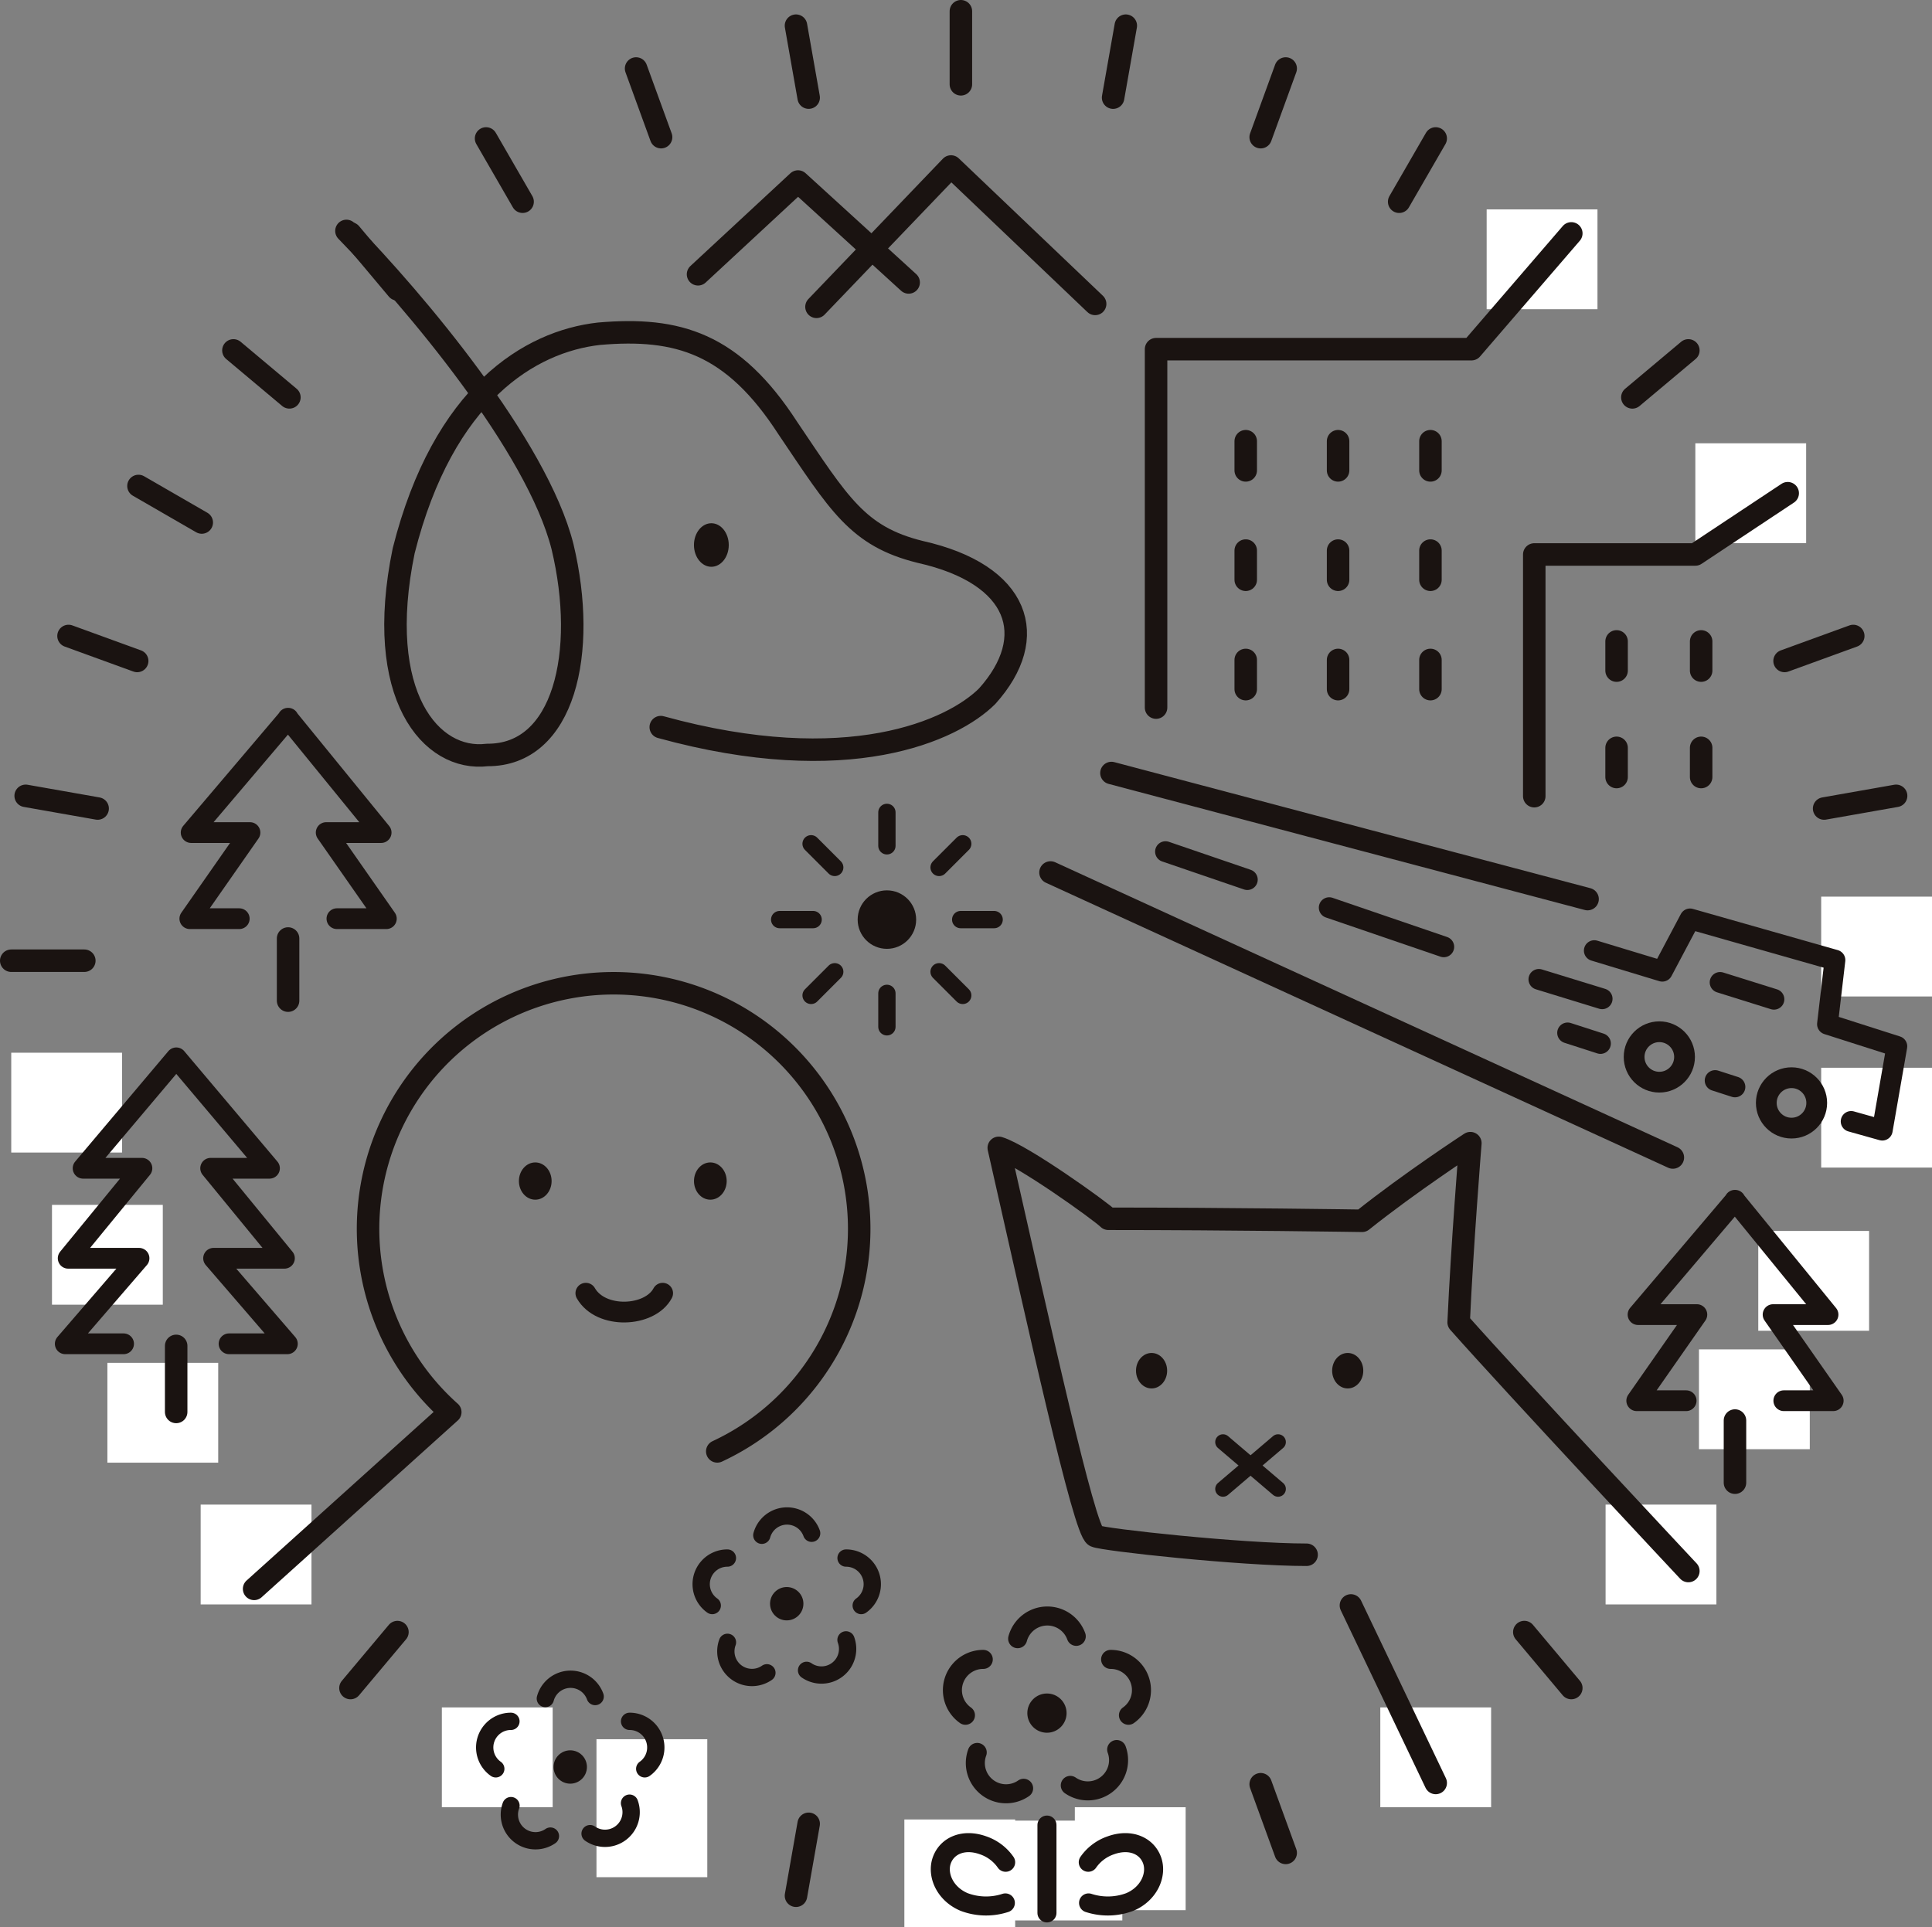 <svg xmlns="http://www.w3.org/2000/svg" width="474.764" height="473.648" viewBox="0 0 474.764 473.648">
  <rect x="0" y="0" width="474.764" height="473.648" fill="#808080" stroke="none"/>
  <g id="グループ_2074" data-name="グループ 2074" transform="translate(-131.099 -159.037)">
    <g id="グループ_2026" data-name="グループ 2026" transform="translate(367.225 161.801)">
      <line id="線_317" data-name="線 317" y2="17.963" transform="translate(0 448.763)" fill="none" stroke="#1a1311" stroke-linecap="round" stroke-miterlimit="10" stroke-width="5.528"/>
      <line id="線_318" data-name="線 318" y2="17.957" fill="none" stroke="#1a1311" stroke-linecap="round" stroke-miterlimit="10" stroke-width="5.528"/>
    </g>
    <g id="グループ_2027" data-name="グループ 2027" transform="translate(326.702 165.346)">
      <line id="線_319" data-name="線 319" x2="3.119" y2="17.69" transform="translate(77.927 441.945)" fill="none" stroke="#1a1311" stroke-linecap="round" stroke-miterlimit="10" stroke-width="5.528"/>
      <line id="線_320" data-name="線 320" x2="3.118" y2="17.684" transform="translate(0)" fill="none" stroke="#1a1311" stroke-linecap="round" stroke-miterlimit="10" stroke-width="5.528"/>
    </g>
    <g id="グループ_2028" data-name="グループ 2028" transform="translate(287.41 175.874)">
      <line id="線_321" data-name="線 321" x2="6.144" y2="16.879" transform="translate(153.486 421.699)" fill="none" stroke="#1a1311" stroke-linecap="round" stroke-miterlimit="10" stroke-width="5.528"/>
      <line id="線_322" data-name="線 322" x2="6.142" y2="16.874" transform="translate(0)" fill="none" stroke="#1a1311" stroke-linecap="round" stroke-miterlimit="10" stroke-width="5.528"/>
    </g>
    <g id="グループ_2029" data-name="グループ 2029" transform="translate(250.544 193.065)">
      <line id="線_323" data-name="線 323" x2="8.981" y2="15.556" transform="translate(224.381 388.64)" fill="none" stroke="#1a1311" stroke-linecap="round" stroke-miterlimit="10" stroke-width="5.528"/>
      <line id="線_324" data-name="線 324" x2="8.978" y2="15.551" fill="none" stroke="#1a1311" stroke-linecap="round" stroke-miterlimit="10" stroke-width="5.528"/>
    </g>
    <g id="グループ_2030" data-name="グループ 2030" transform="translate(217.222 216.397)">
      <line id="線_325" data-name="線 325" x2="11.546" y2="13.76" transform="translate(288.459 343.772)" fill="none" stroke="#1a1311" stroke-linecap="round" stroke-miterlimit="10" stroke-width="5.528"/>
      <line id="線_326" data-name="線 326" x2="11.542" y2="13.756" fill="none" stroke="#1a1311" stroke-linecap="round" stroke-miterlimit="10" stroke-width="5.528"/>
    </g>
    <g id="グループ_2031" data-name="グループ 2031" transform="translate(188.459 245.161)">
      <line id="線_327" data-name="線 327" x2="13.76" y2="11.546" transform="translate(343.772 288.459)" fill="none" stroke="#1a1311" stroke-linecap="round" stroke-miterlimit="10" stroke-width="5.528"/>
      <line id="線_328" data-name="線 328" x2="13.756" y2="11.542" fill="none" stroke="#1a1311" stroke-linecap="round" stroke-miterlimit="10" stroke-width="5.528"/>
    </g>
    <g id="グループ_2032" data-name="グループ 2032" transform="translate(165.127 278.482)">
      <line id="線_329" data-name="線 329" x2="15.556" y2="8.981" transform="translate(388.64 224.381)" fill="none" stroke="#1a1311" stroke-linecap="round" stroke-miterlimit="10" stroke-width="5.528"/>
      <line id="線_330" data-name="線 330" x2="15.551" y2="8.978" fill="none" stroke="#1a1311" stroke-linecap="round" stroke-miterlimit="10" stroke-width="5.528"/>
    </g>
    <g id="グループ_2033" data-name="グループ 2033" transform="translate(147.936 315.349)">
      <line id="線_331" data-name="線 331" x2="16.879" y2="6.144" transform="translate(421.699 153.486)" fill="none" stroke="#1a1311" stroke-linecap="round" stroke-miterlimit="10" stroke-width="5.528"/>
      <line id="線_332" data-name="線 332" x2="16.874" y2="6.142" fill="none" stroke="#1a1311" stroke-linecap="round" stroke-miterlimit="10" stroke-width="5.528"/>
    </g>
    <g id="グループ_2034" data-name="グループ 2034" transform="translate(137.408 354.64)">
      <line id="線_333" data-name="線 333" x2="17.69" y2="3.119" transform="translate(441.945 77.927)" fill="none" stroke="#1a1311" stroke-linecap="round" stroke-miterlimit="10" stroke-width="5.528"/>
      <line id="線_334" data-name="線 334" x2="17.684" y2="3.118" fill="none" stroke="#1a1311" stroke-linecap="round" stroke-miterlimit="10" stroke-width="5.528"/>
    </g>
    <g id="グループ_2035" data-name="グループ 2035" transform="translate(133.862 395.163)">
      <line id="線_335" data-name="線 335" x2="17.963" transform="translate(448.763)" fill="none" stroke="#1a1311" stroke-linecap="round" stroke-miterlimit="10" stroke-width="5.528"/>
      <line id="線_336" data-name="線 336" x2="17.957" fill="none" stroke="#1a1311" stroke-linecap="round" stroke-miterlimit="10" stroke-width="5.528"/>
    </g>
    <g id="グループ_2036" data-name="グループ 2036" transform="translate(137.408 354.64)">
      <line id="線_337" data-name="線 337" y1="3.119" x2="17.69" transform="translate(441.945)" fill="none" stroke="#1a1311" stroke-linecap="round" stroke-miterlimit="10" stroke-width="5.528"/>
      <line id="線_338" data-name="線 338" y1="3.118" x2="17.684" transform="translate(0 77.928)" fill="none" stroke="#1a1311" stroke-linecap="round" stroke-miterlimit="10" stroke-width="5.528"/>
    </g>
    <g id="グループ_2037" data-name="グループ 2037" transform="translate(147.936 315.349)">
      <line id="線_339" data-name="線 339" y1="6.144" x2="16.879" transform="translate(421.699)" fill="none" stroke="#1a1311" stroke-linecap="round" stroke-miterlimit="10" stroke-width="5.528"/>
      <line id="線_340" data-name="線 340" y1="6.142" x2="16.874" transform="translate(0 153.488)" fill="none" stroke="#1a1311" stroke-linecap="round" stroke-miterlimit="10" stroke-width="5.528"/>
    </g>
    <g id="グループ_2038" data-name="グループ 2038" transform="translate(165.127 278.482)">
      <line id="線_341" data-name="線 341" y1="8.981" x2="15.556" transform="translate(388.64)" fill="none" stroke="#1a1311" stroke-linecap="round" stroke-miterlimit="10" stroke-width="5.528"/>
      <line id="線_342" data-name="線 342" y1="8.978" x2="15.551" transform="translate(0 224.384)" fill="none" stroke="#1a1311" stroke-linecap="round" stroke-miterlimit="10" stroke-width="5.528"/>
    </g>
    <g id="グループ_2039" data-name="グループ 2039" transform="translate(188.459 245.161)">
      <line id="線_343" data-name="線 343" y1="11.546" x2="13.76" transform="translate(343.772)" fill="none" stroke="#1a1311" stroke-linecap="round" stroke-miterlimit="10" stroke-width="5.528"/>
      <line id="線_344" data-name="線 344" y1="11.542" x2="13.756" transform="translate(0 288.463)" fill="none" stroke="#1a1311" stroke-linecap="round" stroke-miterlimit="10" stroke-width="5.528"/>
    </g>
    <g id="グループ_2040" data-name="グループ 2040" transform="translate(217.222 216.397)">
      <line id="線_345" data-name="線 345" y1="13.76" x2="11.546" transform="translate(288.459)" fill="none" stroke="#1a1311" stroke-linecap="round" stroke-miterlimit="10" stroke-width="5.528"/>
      <line id="線_346" data-name="線 346" y1="13.756" x2="11.542" transform="translate(0 343.777)" fill="none" stroke="#1a1311" stroke-linecap="round" stroke-miterlimit="10" stroke-width="5.528"/>
    </g>
    <g id="グループ_2041" data-name="グループ 2041" transform="translate(250.544 193.065)">
      <line id="線_347" data-name="線 347" y1="15.556" x2="8.981" transform="translate(224.381)" fill="none" stroke="#1a1311" stroke-linecap="round" stroke-miterlimit="10" stroke-width="5.528"/>
      <line id="線_348" data-name="線 348" y1="15.551" x2="8.978" transform="translate(0 388.645)" fill="none" stroke="#1a1311" stroke-linecap="round" stroke-miterlimit="10" stroke-width="5.528"/>
    </g>
    <g id="グループ_2042" data-name="グループ 2042" transform="translate(287.41 175.874)">
      <line id="線_349" data-name="線 349" y1="16.879" x2="6.144" transform="translate(153.486)" fill="none" stroke="#1a1311" stroke-linecap="round" stroke-miterlimit="10" stroke-width="5.528"/>
      <line id="線_350" data-name="線 350" y1="16.874" x2="6.142" transform="translate(0 421.704)" fill="none" stroke="#1a1311" stroke-linecap="round" stroke-miterlimit="10" stroke-width="5.528"/>
    </g>
    <g id="グループ_2043" data-name="グループ 2043" transform="translate(326.702 165.346)">
      <line id="線_351" data-name="線 351" y1="17.69" x2="3.119" transform="translate(77.927)" fill="none" stroke="#1a1311" stroke-linecap="round" stroke-miterlimit="10" stroke-width="5.528"/>
      <line id="線_352" data-name="線 352" y1="17.684" x2="3.118" transform="translate(0 441.951)" fill="none" stroke="#1a1311" stroke-linecap="round" stroke-miterlimit="10" stroke-width="5.528"/>
    </g>
    <ellipse id="楕円形_29" data-name="楕円形 29" cx="4.276" cy="5.351" rx="4.276" ry="5.351" transform="translate(301.63 287.642)" fill="#1a1311"/>
    <path id="パス_43497" data-name="パス 43497" d="M206.964,209.719c16.616,17.036,46.836,52.787,53.1,77.62,6.205,25.968.4,51.307-18.5,51.18-13.809,1.7-27.881-14.564-20.534-50.182,9.751-38.686,31.088-51.448,47.975-53.348,19.42-1.689,32.929,2.321,46.44,23.22,12.565,18.593,17.1,26.6,32.508,30.4,24.486,5.489,29.552,20.9,16.465,35.464-8.444,8.443-34.2,20.264-80.214,7.6" transform="translate(9.269 6.076)" fill="none" stroke="#1a1311" stroke-linecap="round" stroke-linejoin="round" stroke-width="5.528"/>
    <path id="パス_43498" data-name="パス 43498" d="M377.949,229.44l-35.42-33.774-33.056,34.492" transform="translate(22.266 4.294)" fill="none" stroke="#1a1311" stroke-linecap="round" stroke-linejoin="round" stroke-width="5.528"/>
    <path id="パス_43499" data-name="パス 43499" d="M335.4,223.748l-27.189-24.806-24.57,22.8" transform="translate(18.991 4.709)" fill="none" stroke="#1a1311" stroke-linecap="round" stroke-linejoin="round" stroke-width="5.528"/>
    <rect id="長方形_208" data-name="長方形 208" width="27.231" height="24.534" transform="translate(180.41 528.844)" fill="#fff"/>
    <rect id="長方形_209" data-name="長方形 209" width="27.231" height="33.913" transform="translate(277.675 586.505)" fill="#fff"/>
    <rect id="長方形_210" data-name="長方形 210" width="27.231" height="24.534" transform="translate(548.6 490.694)" fill="#fff"/>
    <rect id="長方形_211" data-name="長方形 211" width="27.231" height="24.534" transform="translate(239.679 578.689)" fill="#fff"/>
    <rect id="長方形_212" data-name="長方形 212" width="27.231" height="24.534" transform="translate(578.632 421.473)" fill="#fff"/>
    <rect id="長方形_213" data-name="長方形 213" width="27.231" height="24.534" transform="translate(563.173 461.582)" fill="#fff"/>
    <rect id="長方形_214" data-name="長方形 214" width="27.231" height="26.451" transform="translate(353.334 606.234)" fill="#fff"/>
    <rect id="長方形_215" data-name="長方形 215" width="27.231" height="25.303" transform="translate(395.224 603.223)" fill="#fff"/>
    <rect id="長方形_216" data-name="長方形 216" width="27.231" height="24.534" transform="translate(470.291 578.689)" fill="#fff"/>
    <rect id="長方形_217" data-name="長方形 217" width="27.231" height="24.534" transform="translate(525.651 528.844)" fill="#fff"/>
    <rect id="長方形_218" data-name="長方形 218" width="27.231" height="24.534" transform="translate(157.49 494.002)" fill="#fff"/>
    <rect id="長方形_219" data-name="長方形 219" width="27.231" height="24.534" transform="translate(143.874 455.174)" fill="#fff"/>
    <rect id="長方形_220" data-name="長方形 220" width="27.231" height="24.534" transform="translate(133.862 417.777)" fill="#fff"/>
    <rect id="長方形_221" data-name="長方形 221" width="27.231" height="24.534" transform="translate(496.427 210.503)" fill="#fff"/>
    <g id="グループ_2052" data-name="グループ 2052" transform="translate(322.694 358.707)">
      <circle id="楕円形_30" data-name="楕円形 30" cx="7.187" cy="7.187" r="7.187" transform="translate(19.164 19.164)" fill="#1a1311"/>
      <g id="グループ_2045" data-name="グループ 2045" transform="translate(26.351 0)">
        <g id="グループ_2044" data-name="グループ 2044">
          <line id="線_353" data-name="線 353" y2="8.219" fill="none" stroke="#1a1311" stroke-linecap="round" stroke-linejoin="round" stroke-width="4.252"/>
          <line id="線_354" data-name="線 354" y2="8.219" transform="translate(0 44.483)" fill="none" stroke="#1a1311" stroke-linecap="round" stroke-linejoin="round" stroke-width="4.252"/>
        </g>
      </g>
      <g id="グループ_2047" data-name="グループ 2047" transform="translate(7.718 7.718)">
        <g id="グループ_2046" data-name="グループ 2046">
          <line id="線_355" data-name="線 355" x2="5.812" y2="5.812" fill="none" stroke="#1a1311" stroke-linecap="round" stroke-linejoin="round" stroke-width="4.252"/>
          <line id="線_356" data-name="線 356" x2="5.812" y2="5.812" transform="translate(31.454 31.454)" fill="none" stroke="#1a1311" stroke-linecap="round" stroke-linejoin="round" stroke-width="4.252"/>
        </g>
      </g>
      <g id="グループ_2049" data-name="グループ 2049" transform="translate(0 26.351)">
        <g id="グループ_2048" data-name="グループ 2048">
          <line id="線_357" data-name="線 357" x2="8.219" fill="none" stroke="#1a1311" stroke-linecap="round" stroke-linejoin="round" stroke-width="4.252"/>
          <line id="線_358" data-name="線 358" x2="8.219" transform="translate(44.483)" fill="none" stroke="#1a1311" stroke-linecap="round" stroke-linejoin="round" stroke-width="4.252"/>
        </g>
      </g>
      <g id="グループ_2051" data-name="グループ 2051" transform="translate(7.718 7.718)">
        <g id="グループ_2050" data-name="グループ 2050">
          <line id="線_359" data-name="線 359" y1="5.812" x2="5.812" transform="translate(0 31.454)" fill="none" stroke="#1a1311" stroke-linecap="round" stroke-linejoin="round" stroke-width="4.252"/>
          <line id="線_360" data-name="線 360" y1="5.812" x2="5.812" transform="translate(31.454)" fill="none" stroke="#1a1311" stroke-linecap="round" stroke-linejoin="round" stroke-width="4.252"/>
        </g>
      </g>
    </g>
    <path id="パス_43500" data-name="パス 43500" d="M300.642,488.878a60.347,60.347,0,1,0-65.612-9.651l-48.2,43.443" transform="translate(6.716 26.885)" fill="none" stroke="#1a1311" stroke-linecap="round" stroke-linejoin="round" stroke-width="5.528"/>
    <ellipse id="楕円形_31" data-name="楕円形 31" cx="3.826" cy="4.361" rx="3.826" ry="4.361" transform="translate(410.257 491.572)" fill="#1a1311"/>
    <ellipse id="楕円形_32" data-name="楕円形 32" cx="3.826" cy="4.361" rx="3.826" ry="4.361" transform="translate(458.457 491.572)" fill="#1a1311"/>
    <g id="グループ_2053" data-name="グループ 2053" transform="translate(431.637 513.47)">
      <line id="線_361" data-name="線 361" x2="13.531" y2="11.525" fill="none" stroke="#1a1311" stroke-linecap="round" stroke-linejoin="round" stroke-width="3.827"/>
      <line id="線_362" data-name="線 362" x1="13.531" y2="11.525" fill="none" stroke="#1a1311" stroke-linecap="round" stroke-linejoin="round" stroke-width="3.827"/>
    </g>
    <line id="線_363" data-name="線 363" x1="20.836" y1="43.634" transform="translate(463.07 553.627)" fill="none" stroke="#1a1311" stroke-linecap="round" stroke-miterlimit="10" stroke-width="5.528"/>
    <path id="パス_43501" data-name="パス 43501" d="M424.873,509.864c-16.254,0-49.918-3.674-51.928-4.6-2.744-1.266-13.785-51.592-23.72-95.411,5.758,1.718,25.034,15.534,26.934,17.435,30.127,0,62.354.494,62.354.494,11.715-9.373,26.6-19.082,26.6-19.082s-2.033,25.356-2.876,44.037c13.94,15.728,56.449,61.127,56.449,61.127" transform="translate(27.306 31.305)" fill="none" stroke="#1a1311" stroke-linecap="round" stroke-linejoin="round" stroke-width="5.528"/>
    <g id="グループ_2054" data-name="グループ 2054" transform="translate(258.614 444.742)">
      <ellipse id="楕円形_33" data-name="楕円形 33" cx="4.018" cy="4.579" rx="4.018" ry="4.579" transform="translate(0 0)" fill="#1a1311"/>
      <ellipse id="楕円形_34" data-name="楕円形 34" cx="4.018" cy="4.579" rx="4.018" ry="4.579" transform="translate(43.023 0)" fill="#1a1311"/>
    </g>
    <path id="パス_43502" data-name="パス 43502" d="M259.175,441.432c3.694,6.46,15.741,5.893,18.875,0" transform="translate(15.889 35.455)" fill="none" stroke="#1a1311" stroke-linecap="round" stroke-miterlimit="10" stroke-width="5.102"/>
    <path id="パス_43503" data-name="パス 43503" d="M524.5,470.423h12.142L521.866,449.26h13.5l-22.9-28.1h.07l-23.857,28.1h14.456l-14.776,21.163H500.5" transform="translate(44.947 32.885)" fill="none" stroke="#1a1311" stroke-linecap="round" stroke-linejoin="round" stroke-width="5.102"/>
    <line id="線_364" data-name="線 364" y2="15.278" transform="translate(557.446 508.18)" fill="none" stroke="#1a1311" stroke-linecap="round" stroke-linejoin="round" stroke-width="5.528"/>
    <path id="パス_43504" data-name="パス 43504" d="M208.955,365.279H221.1L206.32,344.116h13.5l-22.9-28.1h.07l-23.857,28.1h14.456L172.81,365.279h12.142" transform="translate(4.938 19.553)" fill="none" stroke="#1a1311" stroke-linecap="round" stroke-linejoin="round" stroke-width="5.102"/>
    <line id="線_365" data-name="線 365" y2="15.278" transform="translate(201.892 389.703)" fill="none" stroke="#1a1311" stroke-linecap="round" stroke-linejoin="round" stroke-width="5.528"/>
    <path id="パス_43505" data-name="パス 43505" d="M185.889,460.374h14.333l-18.129-21.021H199.5l-18.129-22.121h14.456l-22.9-27.144-22.9,27.144h14.456L146.36,439.353h17.411l-18.129,21.021h14.333" transform="translate(1.494 28.945)" fill="none" stroke="#1a1311" stroke-linecap="round" stroke-linejoin="round" stroke-width="5.102"/>
    <line id="線_366" data-name="線 366" y2="16.236" transform="translate(174.391 489.834)" fill="none" stroke="#1a1311" stroke-linecap="round" stroke-linejoin="round" stroke-width="5.528"/>
    <g id="グループ_2058" data-name="グループ 2058" transform="translate(437.221 267.477)">
      <g id="グループ_2055" data-name="グループ 2055" transform="translate(0 0)">
        <line id="線_367" data-name="線 367" y2="7.179" fill="none" stroke="#1a1311" stroke-linecap="round" stroke-linejoin="round" stroke-width="5.528"/>
        <line id="線_368" data-name="線 368" y2="7.179" transform="translate(0 26.881)" fill="none" stroke="#1a1311" stroke-linecap="round" stroke-linejoin="round" stroke-width="5.528"/>
        <line id="線_369" data-name="線 369" y2="7.179" transform="translate(0 53.762)" fill="none" stroke="#1a1311" stroke-linecap="round" stroke-linejoin="round" stroke-width="5.528"/>
      </g>
      <g id="グループ_2056" data-name="グループ 2056" transform="translate(22.696 0)">
        <line id="線_370" data-name="線 370" y2="7.179" fill="none" stroke="#1a1311" stroke-linecap="round" stroke-linejoin="round" stroke-width="5.528"/>
        <line id="線_371" data-name="線 371" y2="7.179" transform="translate(0 26.881)" fill="none" stroke="#1a1311" stroke-linecap="round" stroke-linejoin="round" stroke-width="5.528"/>
        <line id="線_372" data-name="線 372" y2="7.179" transform="translate(0 53.762)" fill="none" stroke="#1a1311" stroke-linecap="round" stroke-linejoin="round" stroke-width="5.528"/>
      </g>
      <g id="グループ_2057" data-name="グループ 2057" transform="translate(45.391 0)">
        <line id="線_373" data-name="線 373" y2="7.179" fill="none" stroke="#1a1311" stroke-linecap="round" stroke-linejoin="round" stroke-width="5.528"/>
        <line id="線_374" data-name="線 374" y2="7.179" transform="translate(0 26.881)" fill="none" stroke="#1a1311" stroke-linecap="round" stroke-linejoin="round" stroke-width="5.528"/>
        <line id="線_375" data-name="線 375" y2="7.179" transform="translate(0 53.762)" fill="none" stroke="#1a1311" stroke-linecap="round" stroke-linejoin="round" stroke-width="5.528"/>
      </g>
    </g>
    <path id="パス_43506" data-name="パス 43506" d="M485.571,210.254l-24.524,28.459H383.531v88.094" transform="translate(31.656 6.144)" fill="none" stroke="#1a1311" stroke-linecap="round" stroke-linejoin="round" stroke-width="5.528"/>
    <rect id="長方形_222" data-name="長方形 222" width="27.231" height="24.534" transform="translate(578.632 379.416)" fill="#fff"/>
    <line id="線_376" data-name="線 376" x2="117.003" y2="30.989" transform="translate(404.222 349.03)" fill="none" stroke="#1a1311" stroke-linecap="round" stroke-linejoin="round" stroke-width="5.528"/>
    <line id="線_377" data-name="線 377" x2="152.933" y2="70.052" transform="translate(389.248 373.48)" fill="none" stroke="#1a1311" stroke-linecap="round" stroke-linejoin="round" stroke-width="5.528"/>
    <line id="線_378" data-name="線 378" x2="83.247" y2="28.485" transform="translate(417.503 368.353)" fill="none" stroke="#1a1311" stroke-linecap="round" stroke-linejoin="round" stroke-width="5.102" stroke-dasharray="21.26 21.26 29.764 21.26 42.52"/>
    <g id="グループ_2059" data-name="グループ 2059" transform="translate(509.256 384.881)">
      <line id="線_379" data-name="線 379" x1="8.079" y1="2.609" transform="translate(7.06 28.024)" fill="none" stroke="#1a1311" stroke-linecap="round" stroke-linejoin="round" stroke-width="5.102"/>
      <line id="線_380" data-name="線 380" x1="4.877" y1="1.575" transform="translate(43.311 39.731)" fill="none" stroke="#1a1311" stroke-linecap="round" stroke-linejoin="round" stroke-width="5.102"/>
      <path id="パス_43507" data-name="パス 43507" d="M479.1,367.578l16.714,5.068,6.815-12.867,35.612,10.131L536.4,385.66l17.054,5.449-3.583,20.6-7.654-2.148" transform="translate(-465.482 -359.778)" fill="none" stroke="#1a1311" stroke-linecap="round" stroke-linejoin="round" stroke-width="5.102"/>
      <circle id="楕円形_35" data-name="楕円形 35" cx="6.197" cy="6.197" r="6.197" transform="translate(55.887 39.035)" fill="none" stroke="#1a1311" stroke-linecap="round" stroke-linejoin="round" stroke-width="5.102"/>
      <circle id="楕円形_36" data-name="楕円形 36" cx="6.197" cy="6.197" r="6.197" transform="translate(23.405 27.741)" fill="none" stroke="#1a1311" stroke-linecap="round" stroke-linejoin="round" stroke-width="5.102"/>
      <line id="線_381" data-name="線 381" x1="15.553" y1="4.777" transform="translate(0 14.867)" fill="none" stroke="#1a1311" stroke-linecap="round" stroke-linejoin="round" stroke-width="5.102"/>
    </g>
    <line id="線_382" data-name="線 382" x2="13.239" y2="4.145" transform="translate(553.787 400.495)" fill="none" stroke="#1a1311" stroke-linecap="round" stroke-linejoin="round" stroke-width="5.102"/>
    <rect id="長方形_223" data-name="長方形 223" width="27.231" height="24.534" transform="translate(379.665 606.517)" fill="#fff"/>
    <g id="グループ_2064" data-name="グループ 2064" transform="translate(362.165 556.225)">
      <g id="グループ_2062" data-name="グループ 2062" transform="translate(2.997)">
        <path id="パス_43508" data-name="パス 43508" d="M353.346,517.417a7.555,7.555,0,0,1,14.4-.579" transform="translate(-337.334 -511.842)" fill="none" stroke="#1a1311" stroke-linecap="round" stroke-linejoin="round" stroke-width="4.677"/>
        <g id="グループ_2060" data-name="グループ 2060" transform="translate(5.655 32.821)">
          <path id="パス_43509" data-name="パス 43509" d="M355.976,550.412a7.554,7.554,0,0,1-11.4-8.812" transform="translate(-344.154 -540.89)" fill="none" stroke="#1a1311" stroke-linecap="round" stroke-linejoin="round" stroke-width="4.677"/>
          <path id="パス_43510" data-name="パス 43510" d="M364.825,549.781a7.555,7.555,0,0,0,11.4-8.812" transform="translate(-341.533 -540.97)" fill="none" stroke="#1a1311" stroke-linecap="round" stroke-linejoin="round" stroke-width="4.677"/>
        </g>
        <g id="グループ_2061" data-name="グループ 2061" transform="translate(0 10.665)">
          <path id="パス_43511" data-name="パス 43511" d="M342.317,535.036a7.555,7.555,0,0,1,4.38-13.729" transform="translate(-339.135 -521.307)" fill="none" stroke="#1a1311" stroke-linecap="round" stroke-linejoin="round" stroke-width="4.677"/>
          <path id="パス_43512" data-name="パス 43512" d="M378,535.036a7.555,7.555,0,0,0-4.38-13.729" transform="translate(-334.762 -521.307)" fill="none" stroke="#1a1311" stroke-linecap="round" stroke-linejoin="round" stroke-width="4.677"/>
        </g>
      </g>
      <circle id="楕円形_37" data-name="楕円形 37" cx="4.823" cy="4.823" r="4.823" transform="translate(21.387 19.045)" fill="#1a1311"/>
      <line id="線_383" data-name="線 383" y2="21.594" transform="translate(26.209 51.383)" fill="none" stroke="#1a1311" stroke-linecap="round" stroke-linejoin="round" stroke-width="4.677"/>
      <g id="グループ_2063" data-name="グループ 2063" transform="translate(0 55.702)">
        <path id="パス_43513" data-name="パス 43513" d="M352.46,576.091a15.277,15.277,0,0,1-10.125-.225c-4.733-1.984-6.775-6.708-5.474-10.284s5.366-5.382,10.189-3.627a11.092,11.092,0,0,1,5.483,4.144" transform="translate(-336.475 -561.276)" fill="none" stroke="#1a1311" stroke-linecap="round" stroke-linejoin="round" stroke-width="4.677"/>
        <path id="パス_43514" data-name="パス 43514" d="M368.818,576.091a15.277,15.277,0,0,0,10.125-.225c4.733-1.984,6.775-6.708,5.474-10.284s-5.366-5.382-10.188-3.627a11.092,11.092,0,0,0-5.483,4.144" transform="translate(-332.384 -561.276)" fill="none" stroke="#1a1311" stroke-linecap="round" stroke-linejoin="round" stroke-width="4.677"/>
      </g>
    </g>
    <g id="グループ_2068" data-name="グループ 2068" transform="translate(303.42 531.639)">
      <g id="グループ_2067" data-name="グループ 2067" transform="translate(0)">
        <path id="パス_43515" data-name="パス 43515" d="M297.554,494.761a6.422,6.422,0,0,1,12.239-.492" transform="translate(-282.665 -490.023)" fill="none" stroke="#1a1311" stroke-linecap="round" stroke-linejoin="round" stroke-width="4.252"/>
        <g id="グループ_2065" data-name="グループ 2065" transform="translate(6.084 30.453)">
          <path id="パス_43516" data-name="パス 43516" d="M299.79,525.074a6.421,6.421,0,0,1-9.693-7.489" transform="translate(-289.74 -516.981)" fill="none" stroke="#1a1311" stroke-linecap="round" stroke-linejoin="round" stroke-width="4.252"/>
          <path id="パス_43517" data-name="パス 43517" d="M307.311,524.539a6.421,6.421,0,0,0,9.692-7.49" transform="translate(-287.512 -517.049)" fill="none" stroke="#1a1311" stroke-linecap="round" stroke-linejoin="round" stroke-width="4.252"/>
        </g>
        <g id="グループ_2066" data-name="グループ 2066" transform="translate(0 10.342)">
          <path id="パス_43518" data-name="パス 43518" d="M287.045,510.871a6.422,6.422,0,0,1,3.723-11.67" transform="translate(-284.34 -499.201)" fill="none" stroke="#1a1311" stroke-linecap="round" stroke-linejoin="round" stroke-width="4.252"/>
          <path id="パス_43519" data-name="パス 43519" d="M319.647,510.871a6.422,6.422,0,0,0-3.723-11.67" transform="translate(-280.336 -499.201)" fill="none" stroke="#1a1311" stroke-linecap="round" stroke-linejoin="round" stroke-width="4.252"/>
        </g>
      </g>
      <circle id="楕円形_38" data-name="楕円形 38" cx="4.099" cy="4.099" r="4.099" transform="translate(16.909 17.465)" fill="#1a1311"/>
    </g>
    <g id="グループ_2072" data-name="グループ 2072" transform="translate(250.223 571.771)">
      <g id="グループ_2071" data-name="グループ 2071">
        <path id="パス_43520" data-name="パス 43520" d="M250.343,530.377a6.421,6.421,0,0,1,12.238-.492" transform="translate(-235.454 -525.639)" fill="none" stroke="#1a1311" stroke-linecap="round" stroke-linejoin="round" stroke-width="4.252"/>
        <g id="グループ_2069" data-name="グループ 2069" transform="translate(6.084 30.453)">
          <path id="パス_43521" data-name="パス 43521" d="M252.578,560.69a6.421,6.421,0,0,1-9.692-7.489" transform="translate(-242.529 -552.597)" fill="none" stroke="#1a1311" stroke-linecap="round" stroke-linejoin="round" stroke-width="4.252"/>
          <path id="パス_43522" data-name="パス 43522" d="M260.1,560.155a6.422,6.422,0,0,0,9.693-7.49" transform="translate(-240.301 -552.665)" fill="none" stroke="#1a1311" stroke-linecap="round" stroke-linejoin="round" stroke-width="4.252"/>
        </g>
        <g id="グループ_2070" data-name="グループ 2070" transform="translate(0 10.342)">
          <path id="パス_43523" data-name="パス 43523" d="M239.834,546.487a6.422,6.422,0,0,1,3.723-11.67" transform="translate(-237.129 -534.817)" fill="none" stroke="#1a1311" stroke-linecap="round" stroke-linejoin="round" stroke-width="4.252"/>
          <path id="パス_43524" data-name="パス 43524" d="M272.436,546.487a6.422,6.422,0,0,0-3.723-11.67" transform="translate(-233.125 -534.817)" fill="none" stroke="#1a1311" stroke-linecap="round" stroke-linejoin="round" stroke-width="4.252"/>
        </g>
      </g>
      <circle id="楕円形_39" data-name="楕円形 39" cx="4.099" cy="4.099" r="4.099" transform="translate(16.909 17.465)" fill="#1a1311"/>
    </g>
    <rect id="長方形_224" data-name="長方形 224" width="27.231" height="24.534" transform="translate(547.706 267.991)" fill="#fff"/>
    <g id="グループ_2073" data-name="グループ 2073" transform="translate(528.355 316.683)">
      <line id="線_384" data-name="線 384" y2="7.179" transform="translate(0 0)" fill="none" stroke="#1a1311" stroke-linecap="round" stroke-linejoin="round" stroke-width="5.528"/>
      <line id="線_385" data-name="線 385" y2="7.179" transform="translate(0 26.158)" fill="none" stroke="#1a1311" stroke-linecap="round" stroke-linejoin="round" stroke-width="5.528"/>
      <line id="線_386" data-name="線 386" y2="7.179" transform="translate(20.779 0)" fill="none" stroke="#1a1311" stroke-linecap="round" stroke-linejoin="round" stroke-width="5.528"/>
      <line id="線_387" data-name="線 387" y2="7.179" transform="translate(20.779 26.158)" fill="none" stroke="#1a1311" stroke-linecap="round" stroke-linejoin="round" stroke-width="5.528"/>
    </g>
    <path id="パス_43525" data-name="パス 43525" d="M466.012,341.394V281.987h39.58l22.7-15.058" transform="translate(42.114 13.33)" fill="none" stroke="#1a1311" stroke-linecap="round" stroke-linejoin="round" stroke-width="5.528"/>
  </g>
</svg>
